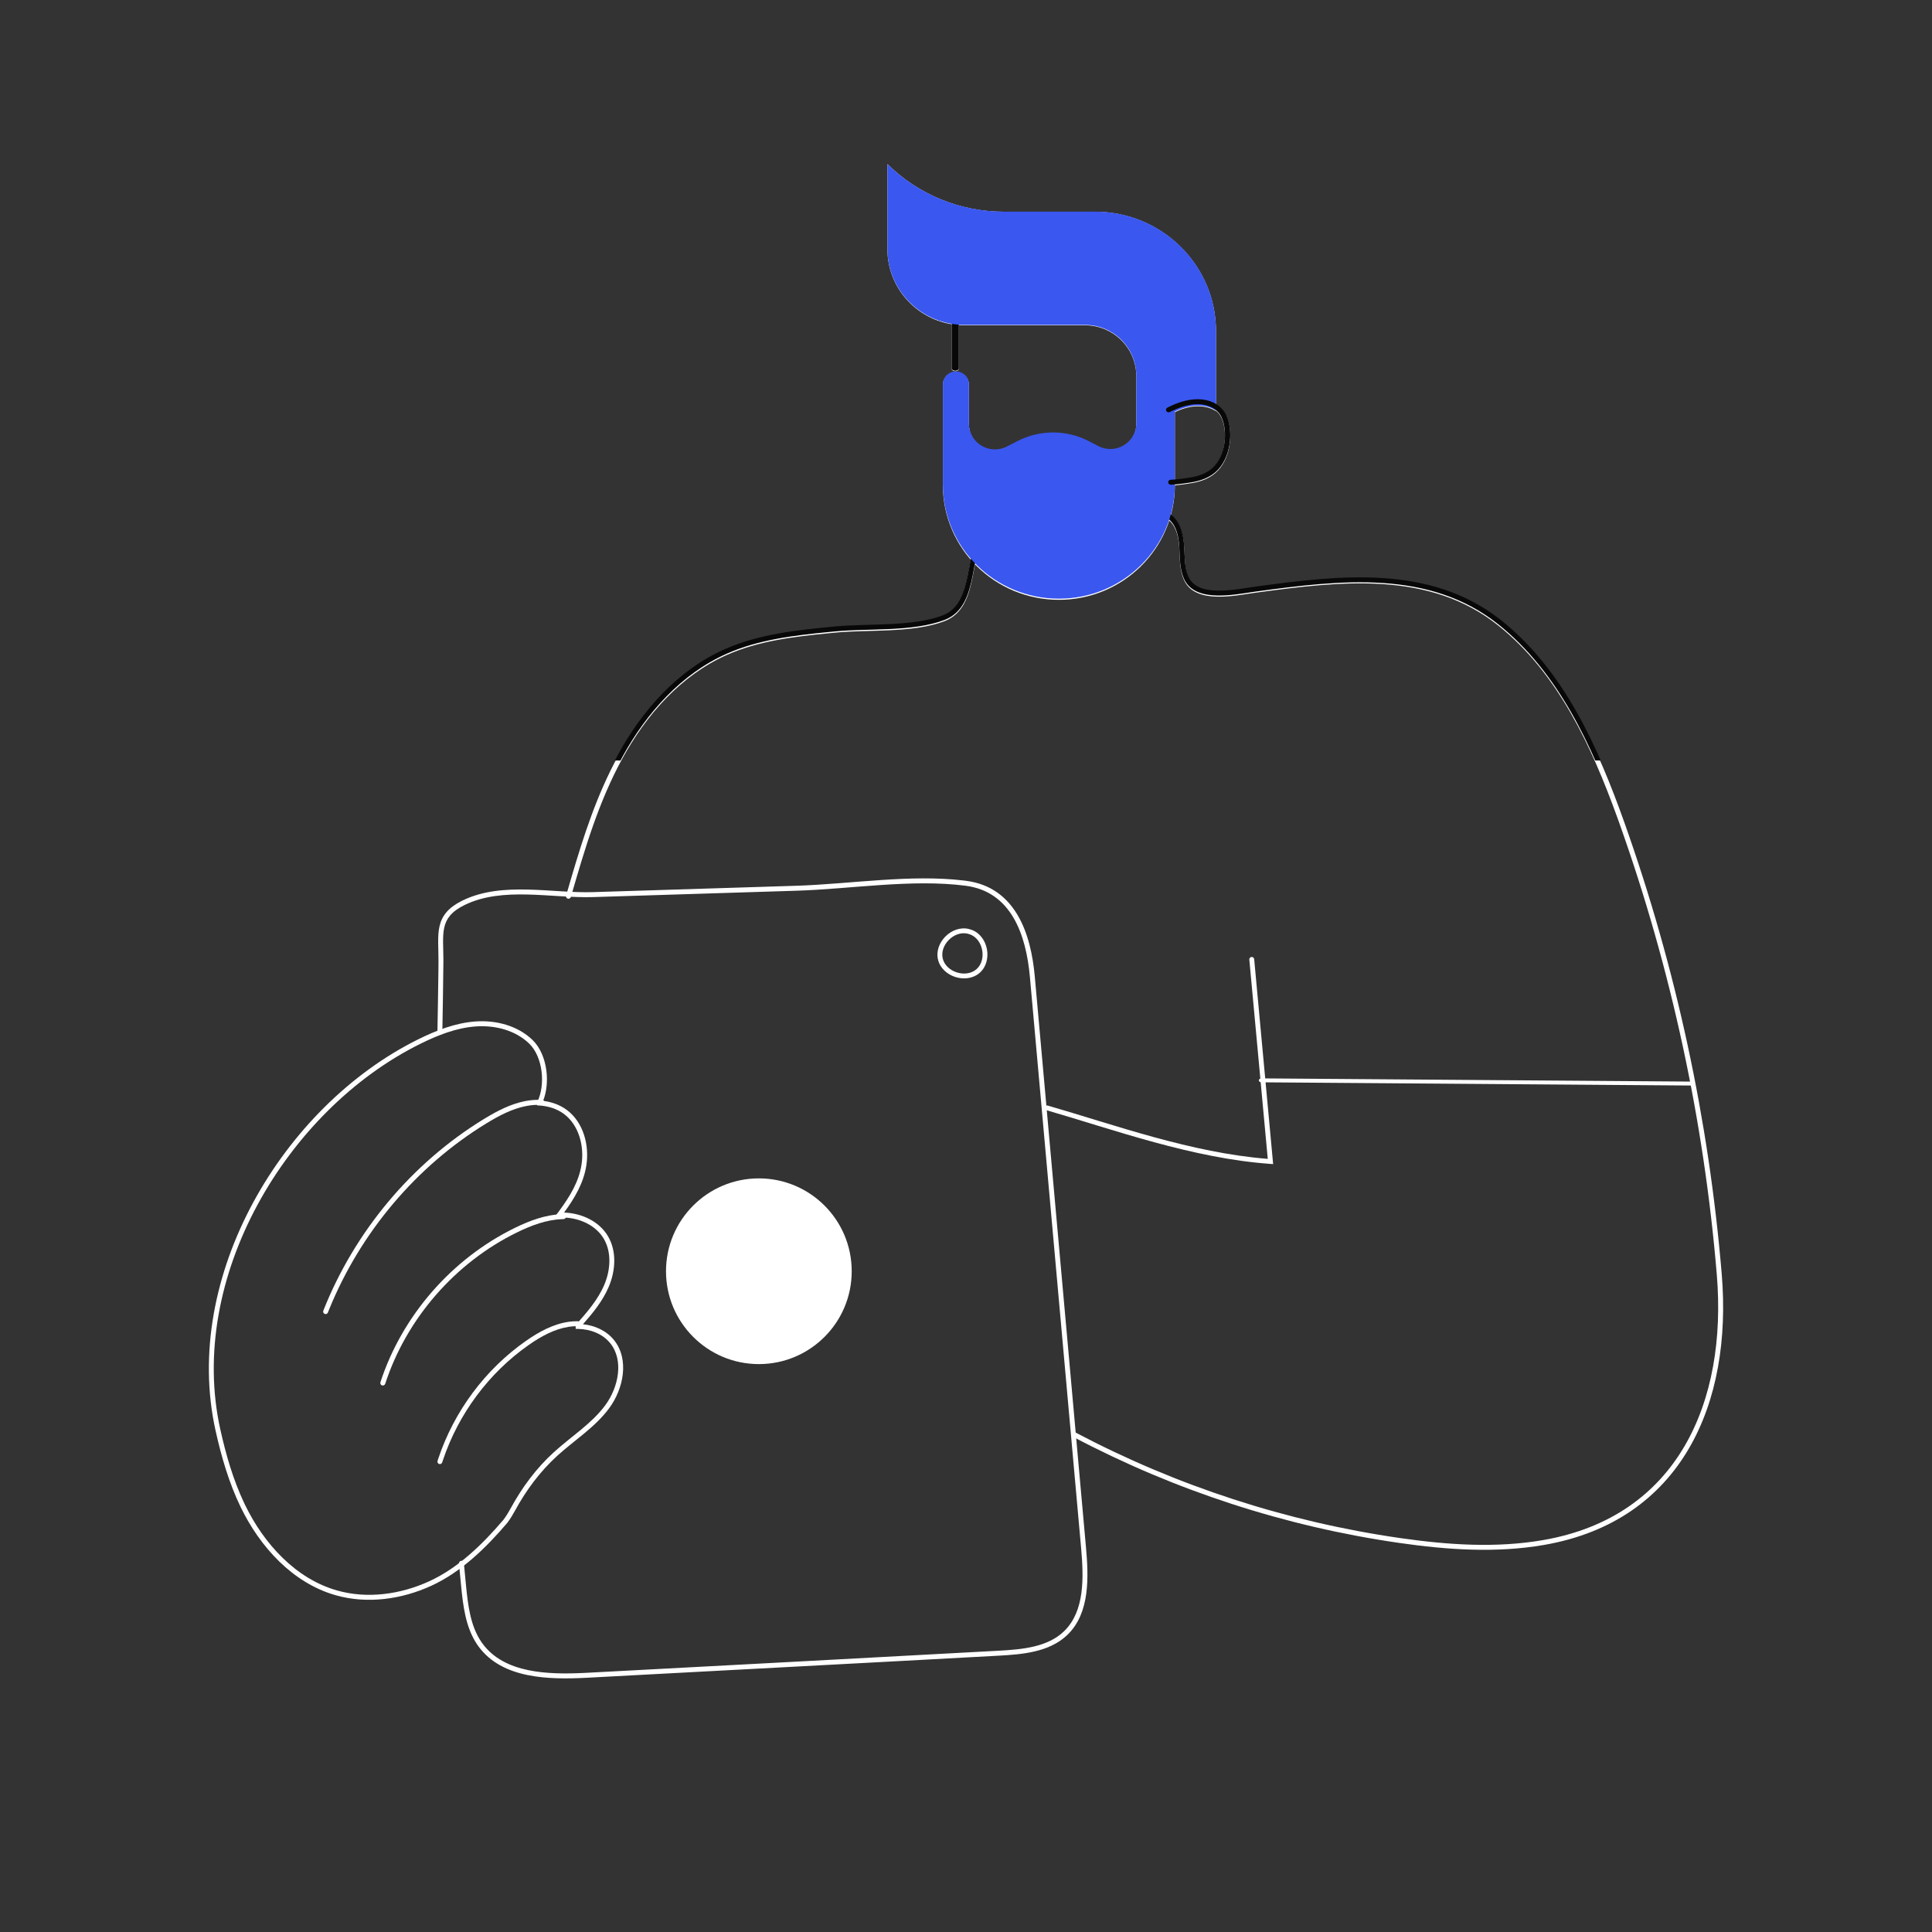 <svg width="518" height="518" viewBox="0 0 518 518" fill="none" xmlns="http://www.w3.org/2000/svg">
<rect x="0" y="0" width="518" height="518" fill="#333333" stroke="none"/>
<path d="M142.793 278.845C138.765 274.95 132.949 273.488 127.507 273.87C122.066 274.252 116.904 276.297 112.089 278.682C93.957 287.662 78.097 303.552 67.913 322.347C57.729 341.143 53.198 362.893 57.801 383.591C59.36 390.595 61.379 397.564 64.523 404.068V404.069C69.724 414.812 78.529 424.445 89.992 427.706C98.47 430.122 107.698 428.816 115.666 425.159V425.158C123.661 421.492 130.355 414.951 136.016 408.297L136.032 408.278L136.046 408.259L136.236 407.998L136.238 407.995C136.928 407.039 137.533 406.034 138.092 405.012L138.092 405.01C141.077 399.526 144.788 394.536 149.384 390.347V390.346C151.688 388.245 154.167 386.381 156.616 384.346C159.042 382.331 161.394 380.181 163.316 377.586C165.251 374.973 166.616 371.694 166.98 368.423C167.344 365.147 166.708 361.831 164.574 359.228C162.519 356.718 159.446 355.381 156.301 355.049C158.976 352.014 161.629 348.78 163.244 344.947C165.025 340.718 165.411 335.513 163.007 331.443C160.586 327.346 155.803 325.253 151.234 325.114C154.02 321.298 156.495 317.218 157.222 312.377C158.027 307.017 156.421 300.915 152.001 297.614L152.001 297.614C150.121 296.212 147.9 295.437 145.618 295.159C146.575 292.737 146.85 289.807 146.487 287.018C146.081 283.894 144.864 280.848 142.793 278.845ZM127.597 275.201C132.783 274.836 138.199 276.241 141.89 279.811C143.679 281.541 144.807 284.267 145.188 287.194C145.567 290.117 145.187 293.141 144.068 295.421L143.999 295.561V296.365L144.614 296.404C147.018 296.557 149.335 297.279 151.226 298.688L151.226 298.689C155.141 301.614 156.681 307.151 155.926 312.175C155.221 316.873 152.744 320.859 149.849 324.773L149.265 325.555L149.227 325.611C149.053 325.899 149.118 326.279 149.387 326.489C149.655 326.699 150.032 326.664 150.26 326.42C150.31 326.432 150.361 326.44 150.414 326.44H150.943L151.35 326.451C155.557 326.622 159.781 328.571 161.884 332.13C164 335.712 163.718 340.437 162.04 344.421C160.359 348.41 157.472 351.753 154.516 355.075L154.346 355.265V356.29L154.989 356.302C158.293 356.366 161.537 357.601 163.567 360.081L163.567 360.082C165.417 362.338 166.013 365.261 165.678 368.273C165.342 371.288 164.075 374.345 162.269 376.784C160.443 379.249 158.188 381.319 155.787 383.314C153.408 385.29 150.839 387.229 148.51 389.353C143.789 393.656 139.99 398.77 136.946 404.363C136.405 405.353 135.831 406.307 135.184 407.203L135.011 407.44C129.391 414.044 122.853 420.401 115.127 423.944H115.127C107.381 427.499 98.471 428.738 90.345 426.422C79.358 423.297 70.799 414.013 65.699 403.481L65.413 402.882C62.494 396.679 60.578 390.034 59.079 383.297C54.561 362.982 58.997 341.566 69.061 322.991C79.126 304.416 94.794 288.731 112.663 279.881C117.427 277.52 122.409 275.565 127.597 275.201Z" fill="white"/>
<path d="M154.646 354.245C153.961 354.245 153.279 354.288 152.606 354.38C148.334 354.959 144.461 357.103 141.015 359.516H141.016C130.126 367.127 121.756 378.373 117.514 391.07L117.316 391.676L117.298 391.742C117.227 392.071 117.413 392.407 117.735 392.514C118.058 392.621 118.404 392.461 118.538 392.153L118.562 392.089L118.757 391.496C122.908 379.071 131.104 368.058 141.76 360.61V360.609C145.041 358.312 148.586 356.361 152.409 355.752L152.78 355.697C153.304 355.626 153.837 355.587 154.376 355.577H154.917L154.985 355.574C155.316 355.546 155.579 355.268 155.585 354.924C155.591 354.557 155.302 354.254 154.94 354.248L154.646 354.245Z" fill="white"/>
<path d="M150.639 325.531C146.201 325.698 141.941 327.303 138.044 329.214H138.043C121.109 337.499 107.8 352.784 101.996 370.605C101.881 370.957 102.076 371.335 102.431 371.449C102.786 371.562 103.166 371.369 103.281 371.017C108.973 353.541 122.033 338.541 138.64 330.417H138.641C142.477 328.536 146.534 327.028 150.689 326.871L151.091 326.86L151.16 326.855C151.5 326.815 151.761 326.525 151.755 326.178C151.749 325.808 151.442 325.513 151.069 325.519L150.639 325.531Z" fill="white"/>
<path d="M145.389 294.912C143.856 294.814 142.306 294.926 140.812 295.22C137.025 295.963 133.548 297.74 130.3 299.691L129.653 300.083C110.42 311.864 95.095 330.171 86.69 351.402C86.553 351.747 86.717 352.141 87.055 352.281C87.373 352.412 87.731 352.273 87.888 351.971L87.916 351.908L88.31 350.928C96.688 330.385 111.644 312.689 130.334 301.241V301.24C133.739 299.156 137.26 297.292 141.062 296.546H141.063C142.452 296.272 143.891 296.169 145.307 296.26C145.671 296.283 145.985 296 146.008 295.628C146.031 295.256 145.754 294.936 145.389 294.912Z" fill="white"/>
<path d="M258.362 236.077C251.281 235.231 243.76 235.454 236.264 235.948C228.5 236.46 220.804 237.257 213.542 237.486L159.005 239.194C156.269 239.28 153.395 239.143 150.442 238.966C147.499 238.789 144.47 238.573 141.465 238.504C135.457 238.366 129.432 238.815 124.074 241.413L123.717 241.59C121.959 242.482 120.665 243.457 119.727 244.547C118.722 245.715 118.151 246.986 117.838 248.364C117.527 249.729 117.47 251.198 117.482 252.759C117.494 254.361 117.576 255.979 117.565 257.851L117.544 260.216C117.486 265.737 117.374 271.257 117.282 276.785C117.276 277.152 117.565 277.454 117.928 277.461C118.291 277.467 118.591 277.174 118.597 276.807C118.702 270.497 118.834 264.178 118.88 257.86V257.171C118.872 255.573 118.807 254.057 118.797 252.748C118.785 251.212 118.845 249.871 119.12 248.662C119.392 247.467 119.875 246.401 120.72 245.419C121.571 244.431 122.813 243.498 124.643 242.611C129.716 240.151 135.487 239.696 141.436 239.832C144.409 239.9 147.4 240.115 150.365 240.293C153.321 240.47 156.246 240.61 159.046 240.523L213.583 238.815C220.869 238.585 228.658 237.781 236.35 237.275C244.068 236.766 251.729 236.552 258.879 237.48H258.88C265.018 238.275 269.051 241.538 271.698 246.01C274.361 250.51 275.622 256.244 276.131 261.923C280.709 312.936 285.28 363.95 289.857 414.97C290.215 418.977 290.467 423.216 289.933 427.14C289.399 431.058 288.091 434.603 285.377 437.276C280.971 441.614 274.198 442.23 267.727 442.585H267.728C230.956 444.585 194.185 446.559 157.413 448.499L156.44 448.548C151.553 448.775 146.373 448.772 141.67 447.8C136.661 446.765 132.26 444.646 129.322 440.602L129.033 440.191C126.126 435.904 125.466 430.414 124.934 424.993C124.744 423.026 124.553 421.054 124.369 419.088L124.359 419.021C124.295 418.69 123.991 418.457 123.652 418.489C123.291 418.524 123.025 418.847 123.059 419.213C123.244 421.181 123.435 423.156 123.625 425.123V425.124C124.152 430.493 124.82 436.33 127.95 440.945L128.261 441.389C131.46 445.791 136.211 448.029 141.407 449.102C146.597 450.174 152.297 450.099 157.482 449.826C185.061 448.371 212.64 446.897 240.219 445.407L267.798 443.912C274.079 443.568 281.253 442.987 286.068 438.447L286.295 438.228C289.29 435.278 290.679 431.414 291.236 427.321C291.792 423.236 291.526 418.866 291.168 414.851V414.85C286.59 363.83 282.019 312.816 277.441 261.803C276.925 256.037 275.636 250.075 272.827 245.327C270 240.551 265.634 237.015 259.047 236.162L258.362 236.077Z" fill="white"/>
<path d="M259.785 249.082C257.455 248.509 255.106 249.468 253.503 251.065C251.899 252.661 250.934 255.001 251.505 257.324C252.075 259.648 254.013 261.28 256.174 261.96C258.334 262.639 260.861 262.411 262.665 260.833C264.466 259.258 265.019 256.79 264.624 254.566C264.23 252.343 262.86 250.214 260.626 249.347L260.606 249.34L260.586 249.333L259.826 249.093L259.806 249.087L259.785 249.082ZM254.421 251.982C255.782 250.627 257.675 249.908 259.453 250.335L260.171 250.561C261.873 251.228 263.009 252.902 263.345 254.792C263.681 256.688 263.185 258.654 261.808 259.858L261.676 259.969C260.301 261.081 258.349 261.285 256.565 260.724C254.724 260.144 253.204 258.795 252.767 257.016C252.33 255.238 253.055 253.342 254.421 251.982Z" fill="white"/>
<path d="M305.608 136.056C298.085 135.77 290.541 135.95 283.044 136.595C281.789 136.703 280.261 136.748 278.577 136.819C276.905 136.89 275.097 136.985 273.327 137.192C269.835 137.6 266.293 138.46 264.25 140.625L263.954 140.953C262.516 142.621 261.653 144.736 261.034 146.975C260.377 149.351 259.968 151.977 259.475 154.414C258.465 159.399 257.089 163.641 252.772 165.301C248.741 166.85 243.772 167.393 238.654 167.646C233.589 167.897 228.316 167.863 223.9 168.288C213.904 169.254 203.58 170.273 194.281 174.413C181.765 179.985 172.235 190.772 165.725 202.682C160.027 213.091 156.502 224.052 153.192 235.289L151.781 240.121L151.766 240.187C151.705 240.517 151.904 240.846 152.234 240.942C152.587 241.044 152.955 240.841 153.058 240.49C156.822 227.542 160.459 215.067 166.892 203.317V203.316C173.314 191.567 182.657 181.04 194.822 175.624C203.324 171.838 212.736 170.715 222.146 169.79L224.028 169.607C228.417 169.184 233.531 169.227 238.72 168.97C243.856 168.716 249.008 168.169 253.25 166.537C258.31 164.592 259.778 159.611 260.777 154.677C261.288 152.154 261.675 149.645 262.316 147.328C262.953 145.022 263.818 143.017 265.217 141.534C266.902 139.749 269.995 138.915 273.481 138.508C275.2 138.307 276.966 138.214 278.633 138.144C280.082 138.083 281.47 138.039 282.661 137.955L283.159 137.916C290.601 137.275 298.089 137.097 305.558 137.381H305.558C308.622 137.494 311.669 137.818 313.656 139.716C315.472 141.456 316.019 144.198 316.184 146.957C316.344 149.642 316.25 152.7 317.405 155.396C318.917 158.925 322.636 159.895 326.352 159.975C329.624 160.046 333.173 159.433 335.769 159.04L336.82 158.888C359.405 155.818 383.256 152.95 401.725 167.722C417.718 180.511 426.734 200.127 433.611 219.138L434.27 220.976C448.106 259.904 456.879 300.62 460.304 341.779C461.715 358.766 459.108 375 451.64 387.751C444.185 400.481 431.859 409.791 413.703 412.926C401.105 415.103 388.14 414.212 375.408 412.38C345.041 408.024 315.436 398.391 288.33 384.058C288.006 383.887 287.604 384.01 287.432 384.333C287.26 384.657 287.384 385.058 287.708 385.23C314.948 399.634 344.701 409.313 375.219 413.691C388.005 415.531 401.13 416.444 413.931 414.232C432.464 411.032 445.131 401.494 452.788 388.42C460.432 375.367 463.055 358.841 461.628 341.67C458.195 300.397 449.397 259.569 435.522 220.533C428.555 200.94 419.381 180.142 402.557 166.688L402.111 166.335C383.19 151.55 358.935 154.544 336.641 157.574C333.892 157.947 329.981 158.729 326.381 158.651C322.758 158.572 319.808 157.629 318.628 154.876V154.875C317.591 152.455 317.682 149.747 317.51 146.878C317.348 144.171 316.821 141.076 314.778 138.96L314.575 138.758C312.177 136.468 308.618 136.168 305.608 136.056Z" fill="white"/>
<path d="M312.491 111.287C312.273 110.998 311.867 110.943 311.582 111.163C310.155 112.267 308.717 113.651 307.306 115.355L307.024 115.701L306.985 115.755C306.804 116.033 306.857 116.41 307.117 116.626C307.394 116.855 307.803 116.813 308.029 116.532C309.472 114.741 310.934 113.318 312.368 112.208C312.653 111.988 312.708 111.576 312.491 111.287Z" fill="white"/>
<path d="M335.554 256.578C335.195 256.611 334.93 256.925 334.963 257.28C335.799 266.312 336.635 275.344 337.471 284.377C338.283 293.155 339.096 301.933 339.908 310.711C319.388 309.097 298.768 301.578 280.903 296.416L280.838 296.4C280.513 296.34 280.188 296.533 280.093 296.854C279.992 297.196 280.19 297.554 280.537 297.654C298.496 302.844 319.626 310.561 340.582 312.058L341.349 312.113L341.279 311.356C340.443 302.323 339.608 293.291 338.772 284.259C337.936 275.227 337.099 266.195 336.264 257.162C336.231 256.807 335.913 256.546 335.554 256.578Z" fill="white"/>
<path d="M257.085 98.906V84.849C257.085 84.5 256.656 84.217 256.127 84.217C255.598 84.217 255.17 84.5 255.17 84.849V98.906C255.17 99.255 255.598 99.538 256.127 99.538C256.656 99.538 257.085 99.255 257.085 98.906Z" fill="white"/>
<path d="M237.935 44V66.822C237.935 78.085 247.173 87.214 258.564 87.214H290.863C298.486 87.214 304.664 93.324 304.664 100.862V113.697C304.664 118.883 299.088 122.21 294.446 119.787L291.962 118.491C286.002 115.38 278.876 115.354 272.882 118.418L269.955 119.918C265.319 122.289 259.789 118.962 259.789 113.802V103.193C259.789 102.237 259.399 101.379 258.763 100.75C258.134 100.128 257.26 99.742 256.293 99.742C254.365 99.742 252.803 101.287 252.803 103.193V130.068C252.803 138.562 256.286 146.25 261.915 151.816C267.545 157.376 275.32 160.821 283.902 160.821C301.082 160.821 315.002 147.056 315.002 130.068V110.521C319.506 108.255 323.579 108.635 326.029 110.246V88.832C326.029 71.131 311.519 56.776 293.618 56.776H269.134C263.28 56.776 257.551 55.624 252.253 53.456C246.948 51.282 242.074 48.093 237.935 44Z" fill="white"/>
<path d="M323.41 107.44C320.769 106.86 317.381 107.267 313.378 109.272L312.989 109.471L312.927 109.507C312.631 109.7 312.533 110.077 312.711 110.38C312.889 110.683 313.28 110.804 313.611 110.671L313.676 110.641L314.045 110.452C317.83 108.557 320.866 108.254 323.088 108.743C325.38 109.246 326.872 110.603 327.525 112.073H327.526C328.422 114.091 328.667 116.769 328.222 119.348C327.776 121.931 326.657 124.314 324.945 125.802C323.449 127.099 321.573 127.797 319.507 128.178H319.507C319.33 128.209 318.311 128.377 317.136 128.536C316.095 128.677 314.979 128.805 314.218 128.835L313.915 128.842L313.842 128.845C313.484 128.879 313.205 129.164 313.205 129.51C313.205 129.857 313.484 130.142 313.842 130.176L313.915 130.179L314.261 130.172C315.119 130.139 316.308 130 317.338 129.86C318.53 129.698 319.569 129.528 319.77 129.492L319.774 129.492C321.996 129.083 324.151 128.309 325.906 126.786V126.785C327.928 125.029 329.146 122.329 329.623 119.562C330.101 116.792 329.856 113.852 328.835 111.556C328.004 109.682 326.138 108.04 323.41 107.44Z" fill="white"/>
<path d="M338.125 289.134C337.788 289.159 337.522 289.381 337.518 289.653C337.515 289.944 337.812 290.182 338.182 290.184L395.922 290.616C415.17 290.759 434.418 290.902 453.663 291.047C454.033 291.05 454.336 290.817 454.339 290.526C454.343 290.236 454.046 289.998 453.676 289.995C434.431 289.85 415.183 289.707 395.935 289.564C376.688 289.42 357.44 289.277 338.194 289.132L338.125 289.134Z" fill="white"/>
<path d="M203.462 365.736C189.712 365.736 178.566 354.589 178.566 340.84C178.566 327.09 189.712 315.943 203.462 315.943C217.212 315.943 228.358 327.09 228.358 340.84C228.358 354.589 217.212 365.736 203.462 365.736Z" fill="white"/>
<g clip-path="url(#clip0_430_6647)">
<path d="M305.608 135.815C298.085 135.53 290.541 135.708 283.044 136.352C281.789 136.459 280.261 136.505 278.577 136.576C276.905 136.646 275.097 136.741 273.326 136.947C269.835 137.354 266.292 138.212 264.249 140.372L263.954 140.698C262.516 142.362 261.653 144.472 261.034 146.705C260.376 149.075 259.968 151.693 259.474 154.124C258.465 159.097 257.088 163.327 252.772 164.982C248.741 166.528 243.771 167.069 238.653 167.322C233.588 167.571 228.316 167.538 223.9 167.962C213.904 168.925 203.579 169.942 194.28 174.071C181.765 179.628 172.235 190.386 165.725 202.265C160.026 212.648 156.501 223.579 153.191 234.787L151.781 239.606L151.765 239.672C151.704 240.001 151.903 240.33 152.234 240.425C152.586 240.527 152.955 240.325 153.057 239.974C156.822 227.061 160.459 214.618 166.891 202.899V202.898C173.313 191.18 182.656 180.68 194.821 175.278C203.323 171.503 212.735 170.382 222.146 169.46L224.028 169.278C228.417 168.856 233.531 168.898 238.72 168.642C243.856 168.389 249.007 167.843 253.25 166.216C258.31 164.275 259.778 159.307 260.777 154.386C261.287 151.87 261.674 149.368 262.315 147.056C262.953 144.757 263.817 142.758 265.217 141.278C266.902 139.497 269.995 138.666 273.481 138.26C275.199 138.06 276.966 137.967 278.633 137.897C280.082 137.836 281.47 137.792 282.661 137.708L283.158 137.669C290.6 137.031 298.089 136.852 305.557 137.136H305.558C308.622 137.249 311.668 137.572 313.656 139.465C315.472 141.2 316.019 143.936 316.184 146.687C316.344 149.365 316.249 152.415 317.405 155.104C318.917 158.624 322.635 159.591 326.352 159.671C329.624 159.742 333.173 159.13 335.769 158.738L336.819 158.587C359.405 155.525 383.256 152.664 401.725 167.397C417.718 180.153 426.734 199.718 433.611 218.679L434.27 220.511C448.106 259.338 456.879 299.947 460.304 340.998C461.715 357.94 459.108 374.131 451.64 386.849C444.185 399.545 431.859 408.831 413.703 411.958C401.105 414.129 388.14 413.241 375.408 411.414C345.041 407.068 315.436 397.461 288.33 383.166C288.006 382.995 287.604 383.118 287.432 383.44C287.26 383.763 287.383 384.163 287.708 384.334C314.948 398.701 344.7 408.354 375.219 412.721C388.005 414.556 401.13 415.466 413.93 413.261C432.464 410.069 445.131 400.556 452.788 387.516C460.432 374.498 463.055 358.015 461.628 340.889C458.194 299.724 449.397 259.004 435.522 220.07C428.555 200.529 419.381 179.784 402.557 166.366L402.111 166.014C383.19 151.268 358.935 154.254 336.64 157.276C333.892 157.648 329.981 158.427 326.381 158.35C322.757 158.271 319.807 157.331 318.628 154.585V154.584C317.59 152.171 317.682 149.47 317.51 146.608C317.348 143.908 316.82 140.821 314.778 138.711L314.575 138.509C312.176 136.225 308.618 135.926 305.608 135.815Z" fill="#080808"/>
<path d="M312.49 111.11C312.272 110.823 311.866 110.767 311.581 110.987C310.154 112.088 308.716 113.468 307.305 115.168L307.023 115.512L306.984 115.567C306.803 115.844 306.856 116.22 307.116 116.435C307.393 116.664 307.802 116.622 308.028 116.342C309.471 114.555 310.933 113.136 312.367 112.029C312.652 111.81 312.707 111.398 312.49 111.11Z" fill="#080808"/>
<path d="M257.084 98.762V84.742C257.084 84.394 256.656 84.112 256.127 84.112C255.598 84.112 255.169 84.394 255.169 84.742V98.762C255.169 99.11 255.598 99.392 256.127 99.392C256.656 99.392 257.084 99.11 257.084 98.762Z" fill="#080808"/>
<path d="M237.934 44V66.762C237.934 77.996 247.173 87.101 258.564 87.101H290.862C298.485 87.101 304.664 93.195 304.664 100.712V113.514C304.664 118.687 299.088 122.005 294.445 119.588L291.962 118.295C286.001 115.193 278.875 115.167 272.882 118.223L269.955 119.719C265.319 122.083 259.789 118.765 259.789 113.619V103.038C259.789 102.084 259.398 101.228 258.762 100.601C258.133 99.981 257.259 99.596 256.292 99.596C254.365 99.596 252.802 101.137 252.802 103.038V129.843C252.802 138.314 256.285 145.982 261.915 151.534C267.544 157.079 275.319 160.514 283.902 160.514C301.081 160.514 315.002 146.785 315.002 129.843V110.346C319.505 108.086 323.578 108.465 326.029 110.072V88.714C326.029 71.06 311.518 56.743 293.617 56.743H269.133C263.279 56.743 257.55 55.593 252.252 53.431C246.948 51.263 242.073 48.082 237.934 44Z" fill="#3A57F0"/>
<path d="M323.41 107.274C320.769 106.695 317.381 107.101 313.378 109.1L312.989 109.299L312.927 109.335C312.631 109.528 312.533 109.904 312.711 110.206C312.889 110.508 313.28 110.629 313.611 110.496L313.676 110.466L314.045 110.278C317.83 108.387 320.866 108.086 323.088 108.573C325.38 109.075 326.872 110.428 327.525 111.894H327.525C328.422 113.907 328.667 116.578 328.222 119.151C327.776 121.727 326.657 124.103 324.945 125.587C323.449 126.881 321.572 127.577 319.507 127.957H319.507C319.33 127.988 318.311 128.155 317.136 128.314C316.095 128.455 314.979 128.583 314.218 128.613L313.915 128.619L313.842 128.622C313.484 128.657 313.205 128.941 313.205 129.286C313.205 129.631 313.484 129.916 313.842 129.95L313.915 129.953L314.261 129.946C315.119 129.913 316.308 129.774 317.338 129.635C318.53 129.473 319.569 129.303 319.77 129.268L319.774 129.267C321.996 128.86 324.151 128.088 325.906 126.569V126.568C327.928 124.817 329.146 122.124 329.623 119.364C330.101 116.601 329.856 113.669 328.835 111.379C328.004 109.51 326.138 107.872 323.41 107.274Z" fill="#080808"/>
</g>
<defs>
<clipPath id="clip0_430_6647">
<rect width="406" height="159.892" fill="white" transform="matrix(-1 0 0 1 462 44)"/>
</clipPath>
</defs>
</svg>
